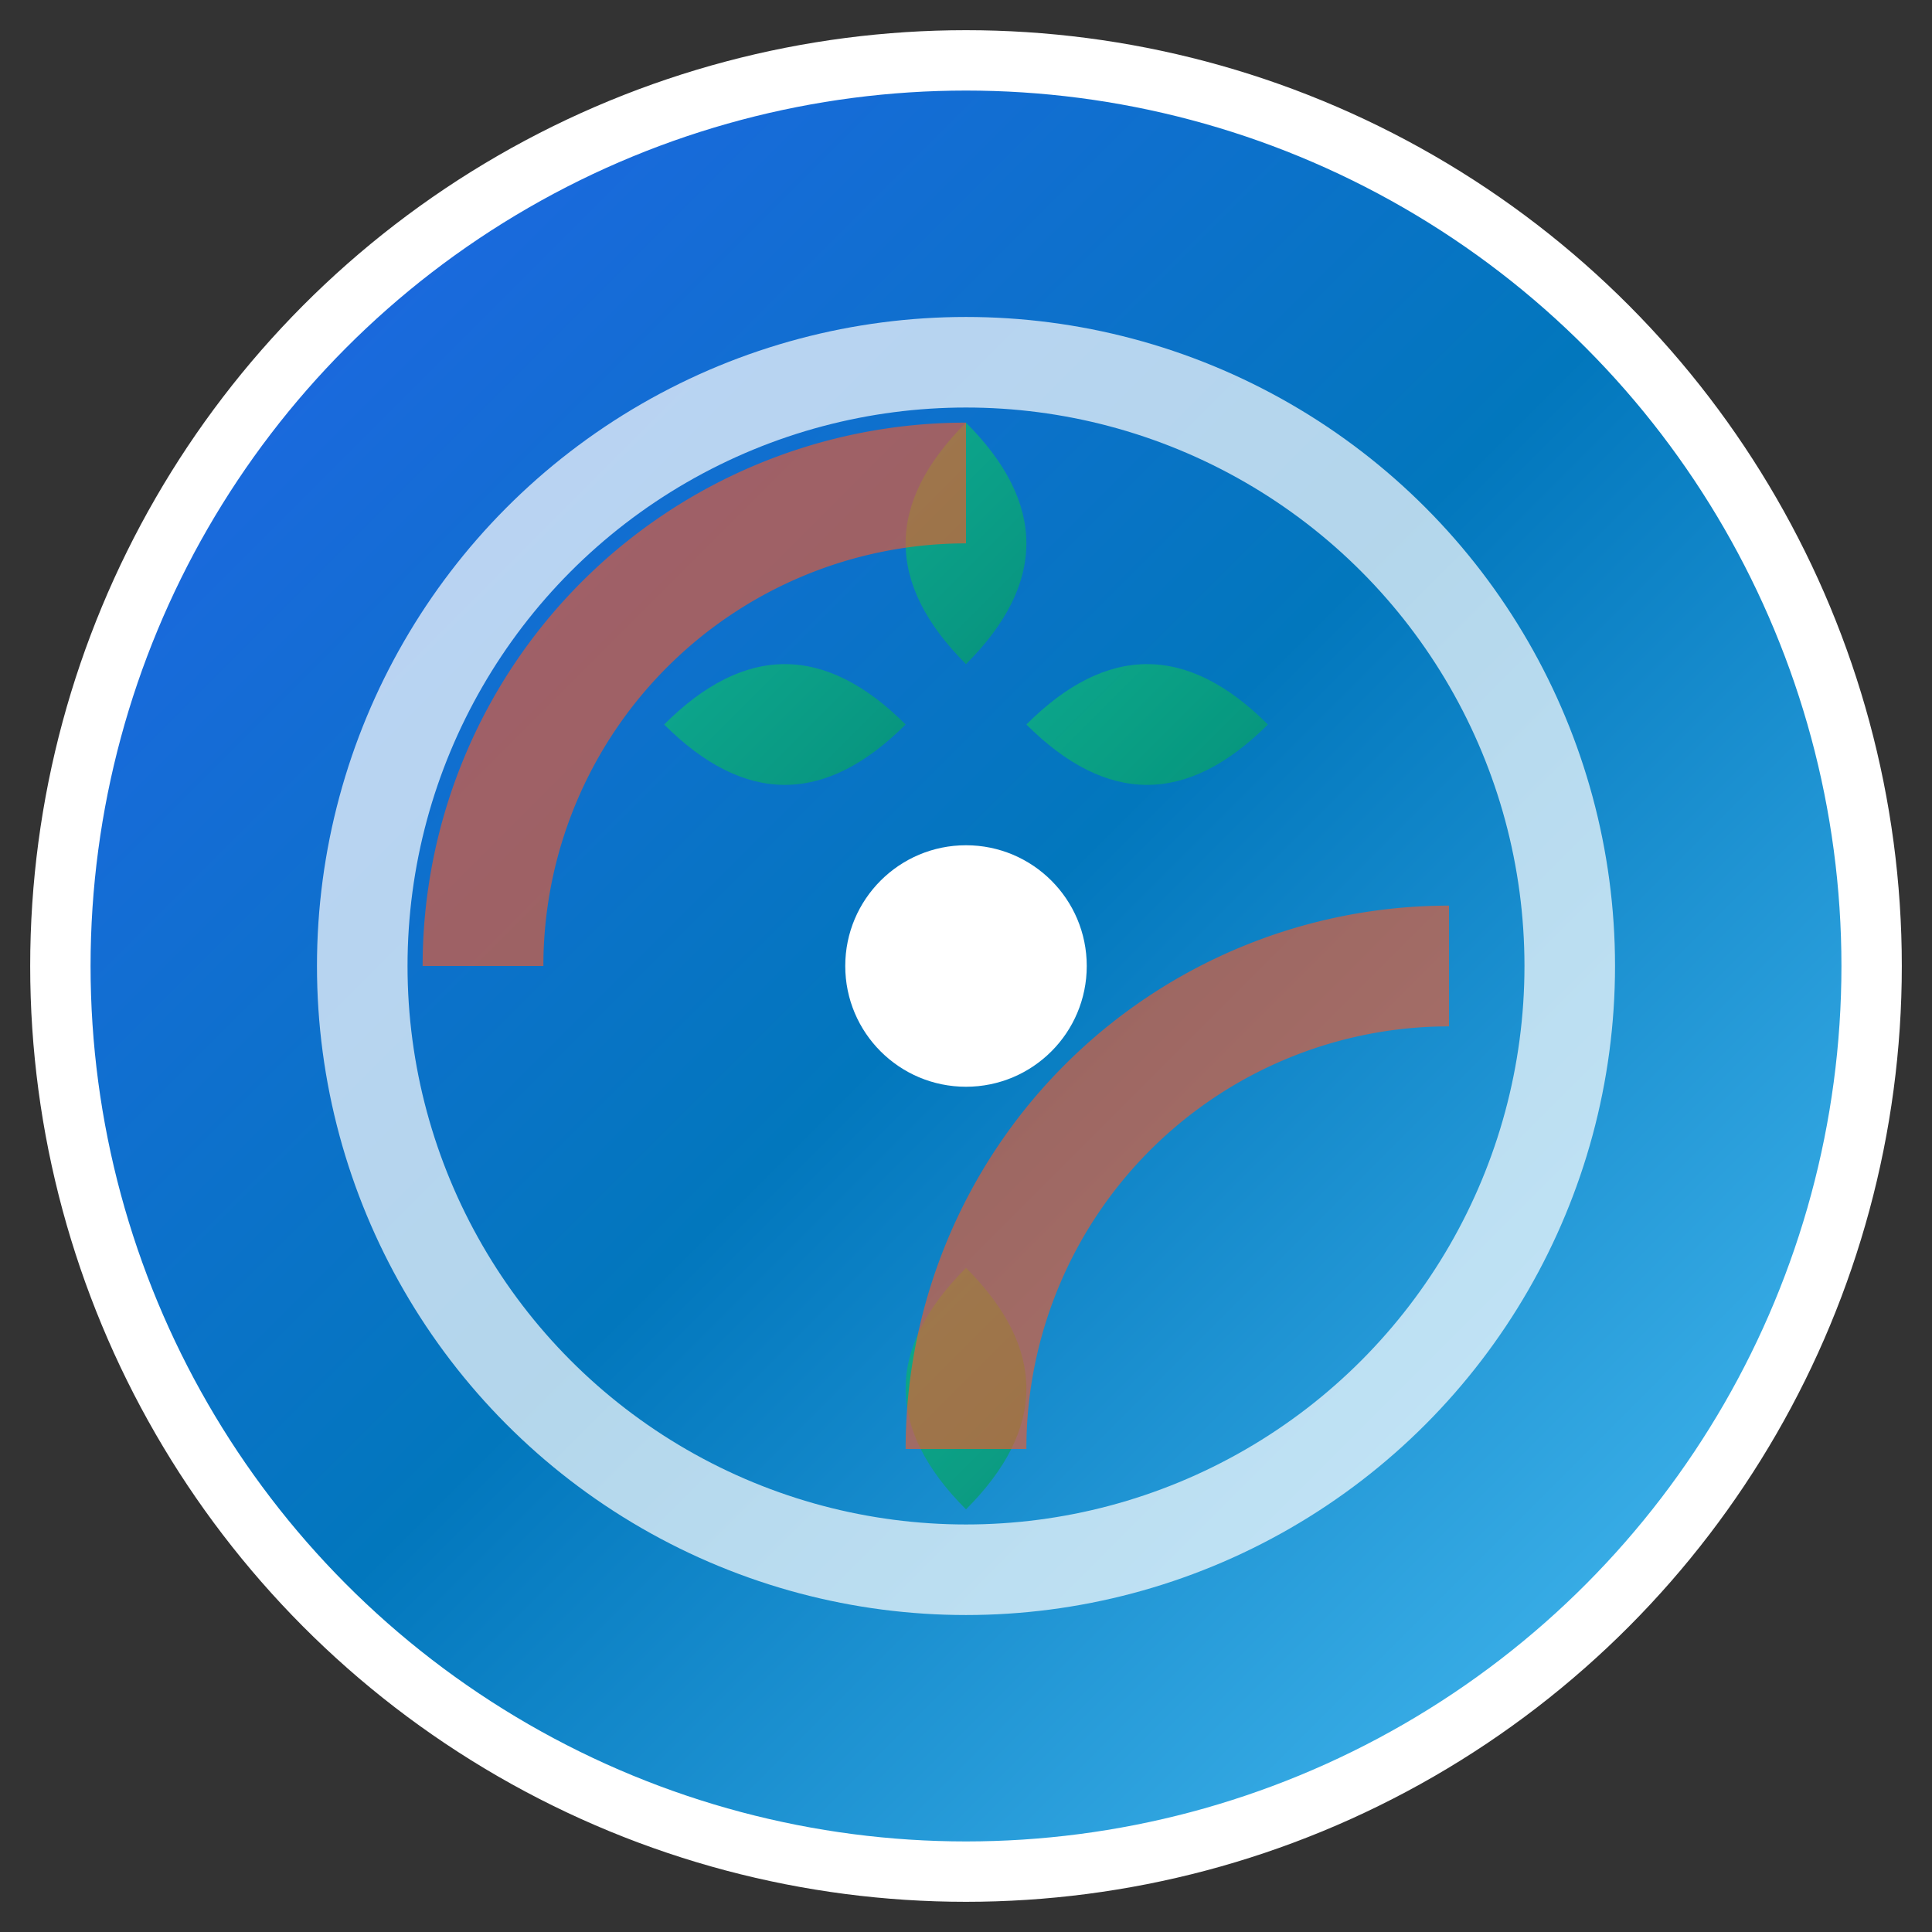 <svg xmlns="http://www.w3.org/2000/svg" viewBox="0 0 32 32" width="32" height="32">
  <rect x="0" y="0" width="32" height="32" fill="#333333" stroke="none"/>
  <defs>
    <linearGradient id="circleGradient" x1="0%" y1="0%" x2="100%" y2="100%">
      <stop offset="0%" style="stop-color:#2563eb;stop-opacity:1" />
      <stop offset="50%" style="stop-color:#0277BD;stop-opacity:1" />
      <stop offset="100%" style="stop-color:#4FC3F7;stop-opacity:1" />
    </linearGradient>
    <linearGradient id="leafGradient" x1="0%" y1="0%" x2="100%" y2="100%">
      <stop offset="0%" style="stop-color:#10b981;stop-opacity:1" />
      <stop offset="100%" style="stop-color:#059669;stop-opacity:1" />
    </linearGradient>
  </defs>
  
  <!-- Background Circle -->
  <circle cx="16" cy="16" r="15" fill="url(#circleGradient)" stroke="#ffffff" stroke-width="1"/>
  
  <!-- Inner Harmony Circle -->
  <circle cx="16" cy="16" r="10" fill="none" stroke="#ffffff" stroke-width="1.5" opacity="0.7"/>
  
  <!-- Center Dot -->
  <circle cx="16" cy="16" r="2" fill="#ffffff"/>
  
  <!-- Natural Elements - Leaves -->
  <path d="M11 12 Q13 10 15 12 Q13 14 11 12" fill="url(#leafGradient)" opacity="0.8"/>
  <path d="M21 12 Q19 10 17 12 Q19 14 21 12" fill="url(#leafGradient)" opacity="0.8"/>
  <path d="M16 7 Q18 9 16 11 Q14 9 16 7" fill="url(#leafGradient)" opacity="0.8"/>
  <path d="M16 25 Q14 23 16 21 Q18 23 16 25" fill="url(#leafGradient)" opacity="0.8"/>
  
  <!-- Harmony Arcs -->
  <path d="M 8 16 A 8 8 0 0 1 16 8" fill="none" stroke="#FF5722" stroke-width="2" opacity="0.6"/>
  <path d="M 16 24 A 8 8 0 0 1 24 16" fill="none" stroke="#FF5722" stroke-width="2" opacity="0.6"/>
</svg>